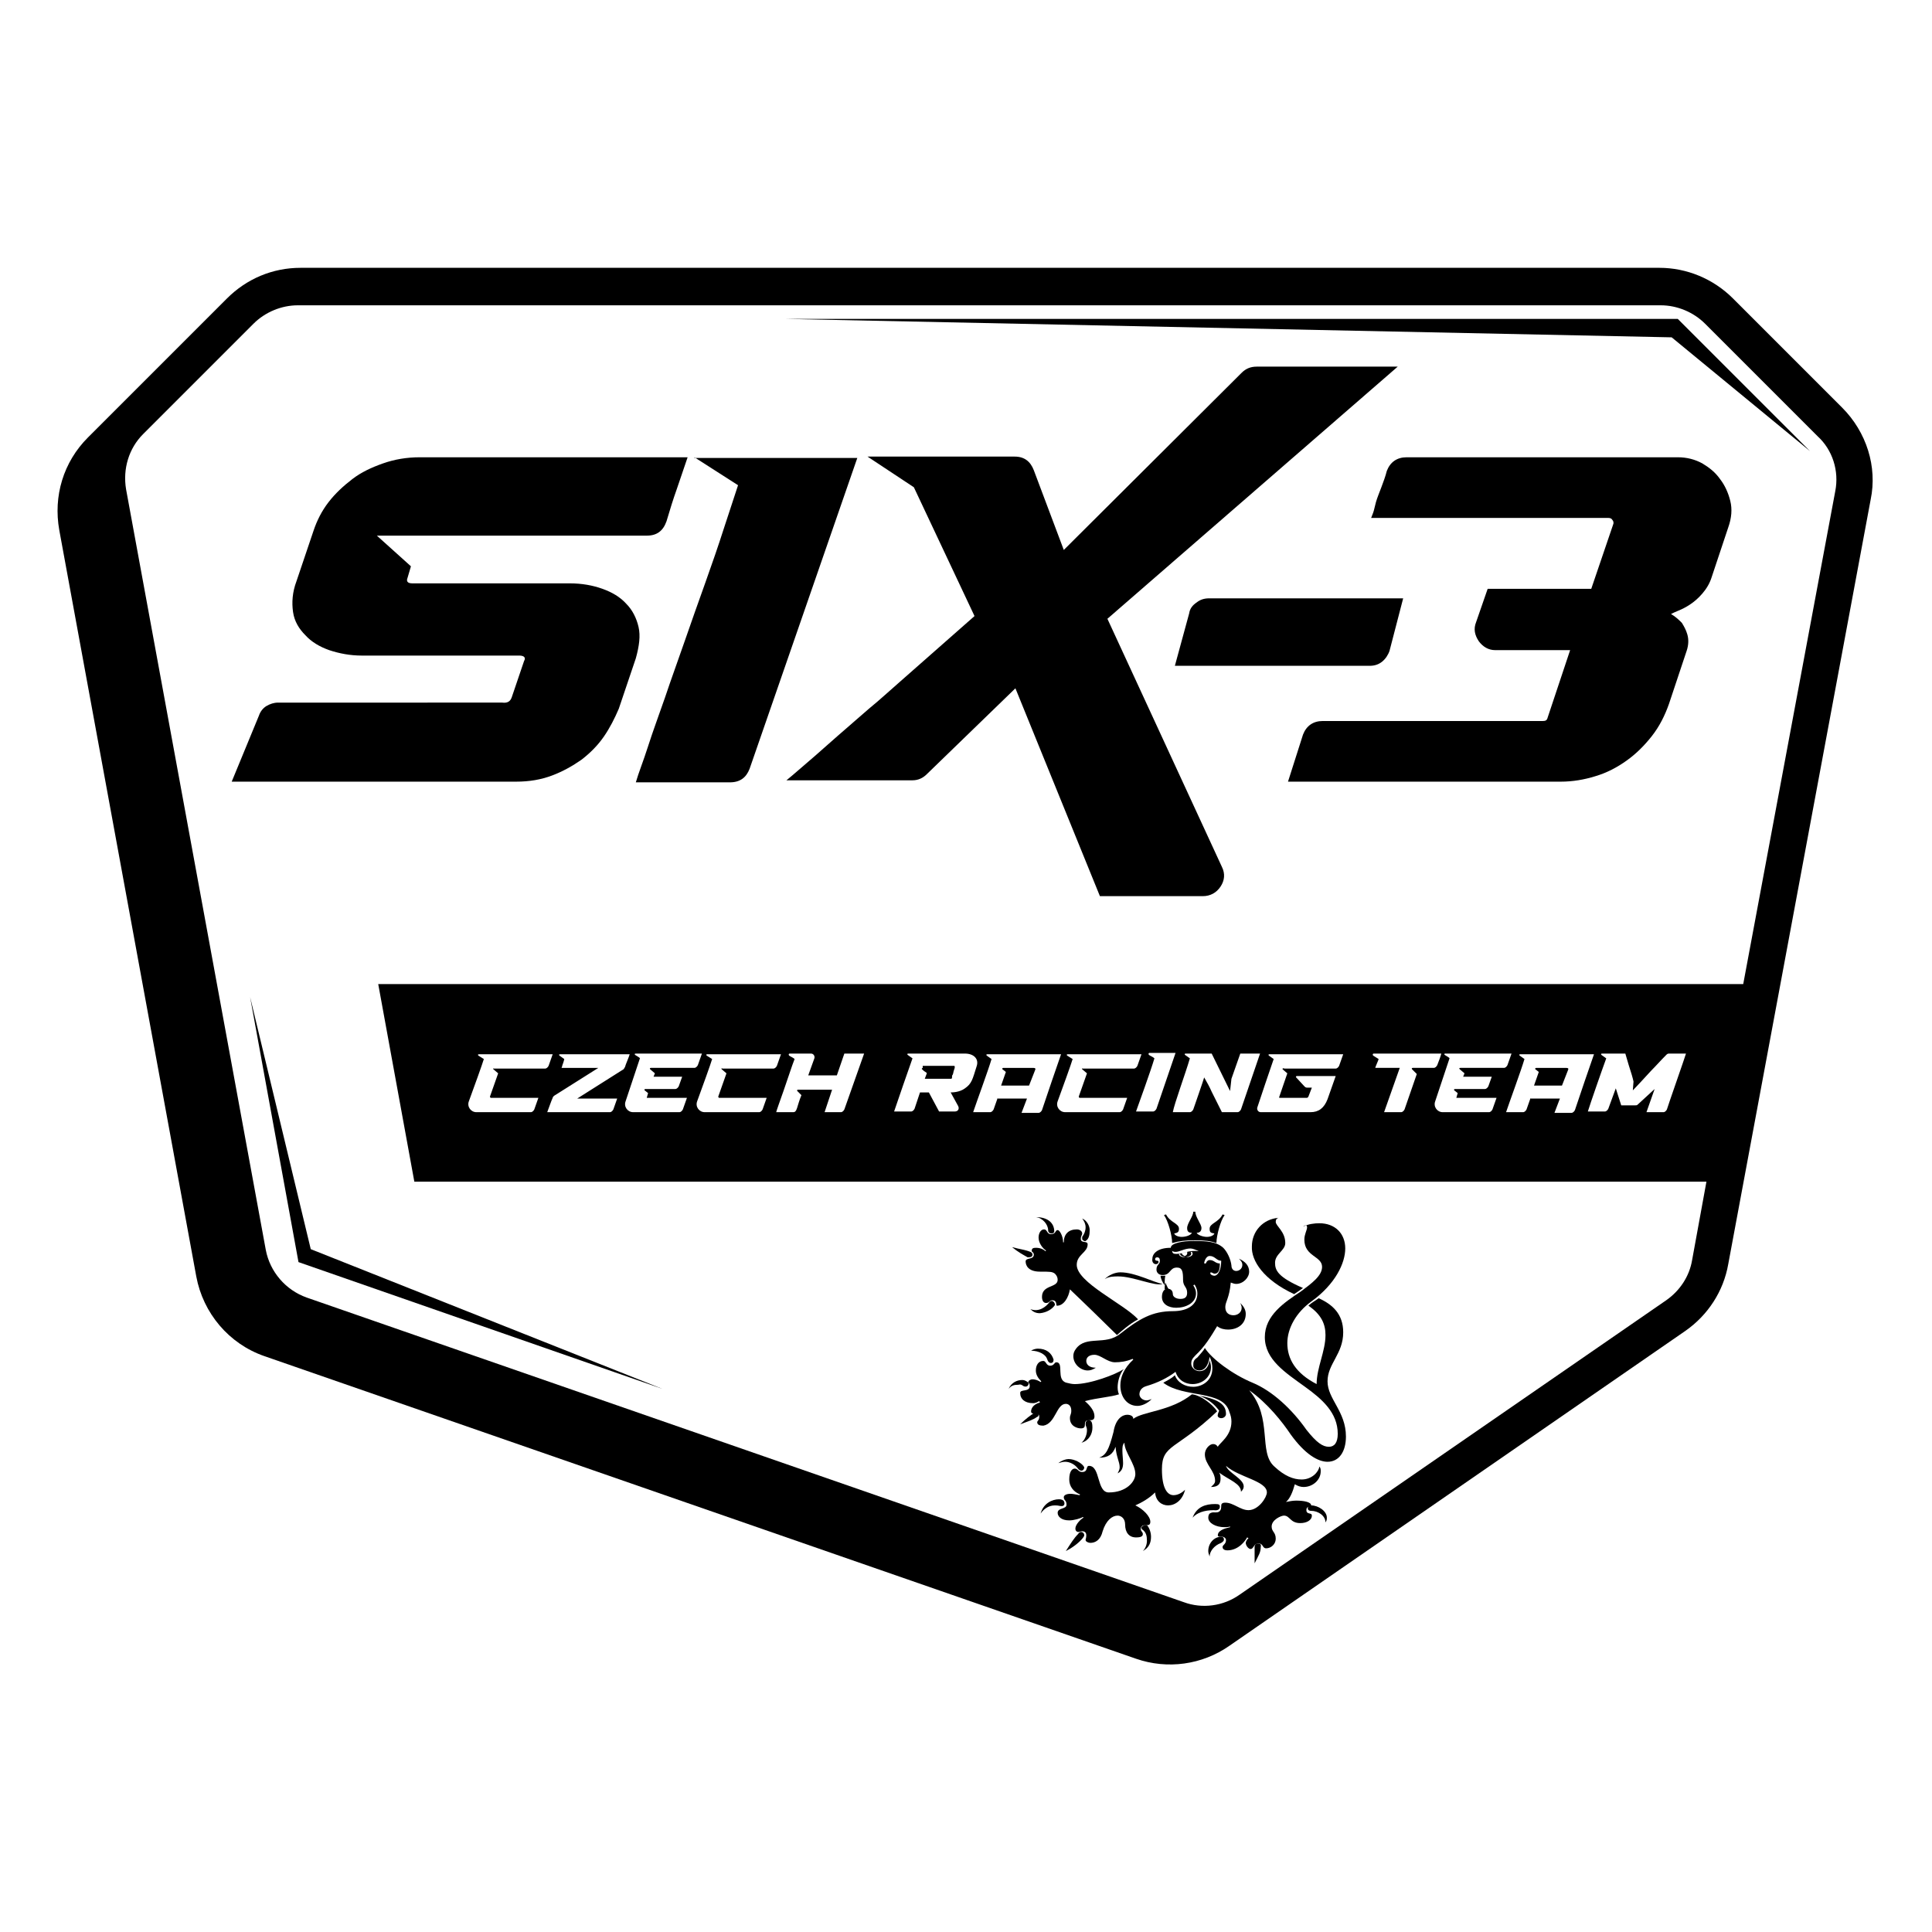<svg xmlns="http://www.w3.org/2000/svg" xmlns:xlink="http://www.w3.org/1999/xlink" id="Layer_1" x="0px" y="0px" viewBox="0 0 283.5 283.5" style="enable-background:new 0 0 283.5 283.5;" xml:space="preserve"><g>	<path d="M270.3,59.8l-16-16c-2.9-2.9-6.8-4.5-10.8-4.5H44.1c-4.1,0-7.9,1.6-10.8,4.5L12.9,64.2c-3.6,3.6-5.1,8.6-4.2,13.6  l20.1,109.5c1,5.4,4.8,9.9,10,11.7l127.9,44.4c4.6,1.6,9.7,0.9,13.7-1.9l66.9-46.2c3.3-2.3,5.6-5.8,6.3-9.8l20.9-112.2  C275.5,68.5,273.9,63.4,270.3,59.8z M269.3,72.1l-13.5,72.3H55.5l5.3,29h189.6l-2.1,11.5c-0.4,2.4-1.8,4.5-3.8,5.9l-62.6,43.2  c-2.4,1.7-5.5,2.1-8.2,1.1L45,190.4c-3.1-1.1-5.4-3.8-6-7L18.5,71.8c-0.5-3,0.4-6,2.5-8.1l16.2-16.2c1.7-1.7,4.1-2.7,6.5-2.7h200  c2.4,0,4.8,1,6.5,2.7l16.5,16.5C268.9,66,269.9,69.1,269.3,72.1z M240.3,162.1c-0.1,0.1-0.2,0.1-0.4,0.1h-2l-0.8-2.5l-1.1,3  c-0.1,0.2-0.3,0.4-0.5,0.4H233c0.3-1,2-5.9,2.7-7.8l-0.7-0.5c-0.1-0.1-0.1-0.2,0.1-0.2h3.4l0.5,1.7c0.3,0.9,0.6,1.9,0.7,2.4  c0,0.2-0.1,1.1-0.1,1.3c0.4-0.4,1.6-1.7,2.7-2.9c0.7-0.7,1.4-1.5,2.2-2.3c0.1-0.1,0.2-0.2,0.4-0.2h2.5c-0.1,0.4-2.7,7.8-2.8,8.2  c-0.1,0.2-0.3,0.4-0.5,0.4h-2.5l1.2-3.4L240.3,162.1z M224.6,161.1l-0.6,1.7c-0.1,0.2-0.3,0.4-0.5,0.4H221c0.5-1.5,2.2-6.1,2.7-7.8  l-0.7-0.5c-0.1-0.1-0.1-0.2,0.1-0.2h10.8c-0.4,1.1-2.3,6.7-2.8,8.2c-0.1,0.2-0.3,0.4-0.5,0.4h-2.5l0.8-2.1H224.6z M214.2,156.9  l0.7,0.6l-0.2,0.5h4.2l-0.5,1.4c-0.1,0.2-0.3,0.4-0.5,0.4h-4.4c-0.1,0-0.2,0.1-0.1,0.2l0.5,0.4l-0.2,0.7h5.9l-0.6,1.7  c-0.1,0.2-0.3,0.4-0.5,0.4h-6.8c-0.8,0-1.4-0.8-1.1-1.6l2.1-6.3c0-0.1-0.4-0.3-0.7-0.5c-0.1-0.1-0.1-0.2,0.1-0.2h9.7l-0.6,1.7  c-0.1,0.2-0.3,0.4-0.5,0.4h-6.4C214.1,156.7,214.1,156.8,214.2,156.9z M207.2,156.9l0.7,0.7l-1.8,5.2c-0.1,0.2-0.3,0.4-0.5,0.4  h-2.5l2.3-6.5h-3.6c0-0.1,0.5-1.2,0.5-1.3l-0.8-0.5c-0.1-0.1-0.1-0.3,0.1-0.3h9.9c-0.1,0.4-0.4,1.2-0.6,1.7  c-0.1,0.2-0.3,0.4-0.5,0.4h-3.1C207.2,156.7,207.1,156.8,207.2,156.9z M188.2,156.9l0.7,0.6c0,0-1.2,3.5-1.2,3.5  c0,0.1,0,0.1,0.1,0.1h3.9c0.1,0,0.2,0,0.3-0.2l0.5-1.3h-0.7c-0.2,0-0.3-0.1-0.4-0.2l-1.2-1.3c-0.1-0.1,0-0.2,0.1-0.2h5.7  c0,0-1.2,3.4-1.2,3.4c-0.5,1.3-1.3,1.9-2.5,1.9h-7.3c-0.4,0-0.6-0.4-0.5-0.7c0.5-1.5,1.8-5.4,2.4-7.1l-0.7-0.5  c-0.1-0.1-0.1-0.2,0.1-0.2h10.8l-0.6,1.7c-0.1,0.2-0.3,0.4-0.5,0.4h-7.5C188.2,156.7,188.2,156.8,188.2,156.9z M158.8,156.9  l0.7,0.6l-1.2,3.4c0,0.1,0,0.1,0.1,0.2h7l-0.6,1.7c-0.1,0.2-0.3,0.4-0.5,0.4h-8c-0.8,0-1.4-0.8-1.1-1.6c0.7-1.9,2-5.5,2.2-6.2  l-0.8-0.5c-0.1-0.1-0.1-0.2,0.1-0.2h10.8l-0.6,1.7c-0.1,0.2-0.3,0.4-0.5,0.4h-7.6C158.8,156.7,158.7,156.8,158.8,156.9z   M146.4,161.1l-0.6,1.7c-0.1,0.2-0.3,0.4-0.5,0.4h-2.5c0.5-1.5,2.2-6.1,2.7-7.8l-0.7-0.5c-0.1-0.1-0.1-0.2,0.1-0.2h10.8  c-0.4,1.1-2.3,6.7-2.8,8.2c-0.1,0.2-0.3,0.4-0.5,0.4h-2.5l0.8-2.1H146.4z M140.6,162.3c0.2,0.4,0,0.8-0.5,0.8h-2.3l-1.5-2.8H135  l-0.8,2.4c-0.1,0.2-0.3,0.4-0.5,0.4h-2.5c0.6-1.8,2.1-6.1,2.7-7.8l-0.7-0.5c-0.1-0.1-0.1-0.2,0.1-0.2h8.3c1.3,0,2.1,0.8,1.7,1.9  c-0.6,1.9-0.7,2.5-1.7,3.2c-0.8,0.6-1.9,0.6-2.1,0.6L140.6,162.3z M169.4,155.3c-0.2-0.2-0.5-0.3-0.8-0.5c-0.1-0.1-0.1-0.3,0.1-0.3  h3.8l-2.8,8.2c-0.1,0.2-0.3,0.4-0.5,0.4h-2.5C167.2,161.7,168.8,157.3,169.4,155.3z M174.6,155.3l-0.7-0.5  c-0.1-0.1-0.1-0.2,0.1-0.2h3.8l2.7,5.5l0.2-1.8l1.3-3.7h2.9l-2.8,8.2c-0.1,0.2-0.3,0.4-0.5,0.4h-2.3c-0.3-0.6-0.9-1.8-1.5-3  c-0.3-0.7-0.7-1.4-1.1-2.1c0,0.1-1.7,5-1.6,4.7c-0.1,0.2-0.3,0.4-0.5,0.4h-2.5C172.3,162,174,157.4,174.6,155.3z M117.1,159.9  c-0.1,0-0.2,0.1-0.1,0.2l0.6,0.6c-0.7,1.7-0.6,2.5-1.2,2.5h-2.5c0-0.1,0.5-1.5,1.1-3.2c0.6-1.7,1.2-3.6,1.6-4.6  c-0.2-0.2-0.5-0.3-0.8-0.5c-0.1-0.1-0.1-0.3,0.1-0.3h3.1c0.4,0,0.6,0.4,0.5,0.7l-0.9,2.5h4.2l1.1-3.2h2.9l-2.9,8.2  c-0.1,0.2-0.3,0.4-0.5,0.4H121l1.1-3.3H117.1z M105.9,156.9l0.7,0.6l-1.2,3.4c0,0.1,0,0.1,0.1,0.2h7l-0.6,1.7  c-0.1,0.2-0.3,0.4-0.5,0.4h-8c-0.8,0-1.4-0.8-1.1-1.6c0.7-1.9,2-5.5,2.2-6.2l-0.8-0.5c-0.1-0.1-0.1-0.2,0.1-0.2h10.8l-0.6,1.7  c-0.1,0.2-0.3,0.4-0.5,0.4H106C105.9,156.7,105.8,156.8,105.9,156.9z M95.4,156.9l0.7,0.6l-0.2,0.5h4.2l-0.5,1.4  c-0.1,0.2-0.3,0.4-0.5,0.4h-4.4c-0.1,0-0.2,0.1-0.1,0.2l0.5,0.4l-0.2,0.7h5.9l-0.6,1.7c-0.1,0.2-0.3,0.4-0.5,0.4h-6.8  c-0.8,0-1.4-0.8-1.1-1.6l2.1-6.3c0-0.1-0.4-0.3-0.7-0.5c-0.1-0.1-0.1-0.2,0.1-0.2h9.7l-0.6,1.7c-0.1,0.2-0.3,0.4-0.5,0.4h-6.4  C95.4,156.7,95.3,156.8,95.4,156.9z M90.6,161.1l-0.6,1.7c-0.1,0.2-0.3,0.4-0.5,0.4h-9.2c0.2-0.5,0.6-1.7,0.8-2.1  c0-0.1,0.1-0.2,0.2-0.3l6.5-4.1h-5.4c0.1-0.2,0.1-0.4,0.2-0.6c0.1-0.3,0.2-0.6,0.2-0.7l-0.7-0.5c-0.1-0.1-0.1-0.2,0.1-0.2h10.2  c-0.1,0.4-0.6,1.5-0.7,1.9c-0.1,0.1-0.1,0.2-0.2,0.3l-6.8,4.3H90.6z M72.4,156.9l0.7,0.6l-1.2,3.4c0,0.1,0,0.1,0.1,0.2h7l-0.6,1.7  c-0.1,0.2-0.3,0.4-0.5,0.4h-8c-0.8,0-1.4-0.8-1.1-1.6c0.7-1.9,2-5.5,2.2-6.2l-0.8-0.5c-0.1-0.1-0.1-0.2,0.1-0.2h10.8l-0.6,1.7  c-0.1,0.2-0.3,0.4-0.5,0.4h-7.6C72.4,156.7,72.3,156.8,72.4,156.9z"></path>	<path d="M184.6,226.5c-0.3,0-0.5,0.2-0.5,0.5c0,0.6,0,1.4,0,2.4c0.6-1.2,0.9-1.6,0.9-2.4C185.1,226.6,184.9,226.5,184.6,226.5z"></path>	<path d="M179.6,225.9c0-0.2-0.1-0.4-0.4-0.4c-1,0-1.9,0.9-1.9,2.1c0,0.3,0.1,0.5,0.2,0.8c0-0.7,0.6-1.6,1.7-2  C179.5,226.2,179.6,226.1,179.6,225.9z"></path>	<path d="M179,221.1c0-0.3-0.1-0.4-0.7-0.4c-1.4,0-2.7,0.4-3.3,2c0.6-0.7,1.7-1.1,3.1-1.1C178.8,221.7,179,221.4,179,221.1z"></path>	<path d="M192.4,220.9c-0.4,0-0.5,0.3-0.5,0.4c0,0.2,0.1,0.4,0.5,0.4c1,0,2.1,0.7,2.1,1.7c0.2-0.3,0.2-0.5,0.2-0.7  C194.7,221.7,193.4,220.9,192.4,220.9z"></path>	<path d="M175.3,182c1.6,0,2.3,0.1,3.2,0.4c0-1.1,0.6-3.3,1.2-4.1l-0.3-0.1c-0.6,1.2-1.9,1.3-1.9,2.1c0,0.6,0.2,0.6,0.7,0.7  c-0.1,0.3-0.6,0.5-1.1,0.5c-0.6,0-1.4-0.3-1.5-0.6c0.5,0,0.7-0.3,0.7-0.7c0-0.6-0.9-1.6-0.9-2.4h-0.3c0,0.7-0.9,1.7-0.9,2.4  c0,0.5,0.2,0.7,0.7,0.7c-0.1,0.3-0.8,0.6-1.5,0.6c-0.5,0-1-0.2-1.1-0.5c0.5-0.1,0.7-0.2,0.7-0.7c0-0.8-1.3-0.9-1.9-2.1l-0.3,0.1  c0.6,0.8,1.2,3,1.2,4.1C173.1,182.1,173.9,182,175.3,182z"></path>	<path d="M189.9,189.9c0.6-0.4,0.9-0.6,1.3-0.9c-3.7-1.6-4.1-2.6-4.1-3.7c0-1.3,1.5-1.8,1.5-2.9c0-1.7-1.4-2.5-1.4-3.1  c0-0.3,0.1-0.5,0.4-0.6c-2.3,0.2-3.9,2-3.9,4.2C183.6,185,185.4,187.8,189.9,189.9z"></path>	<path d="M191.8,180.1c0,0.4-0.4,1-0.4,1.8c0,2.5,2.6,2.4,2.6,4c0,1.3-1.5,2.4-3.1,3.6c-2.4,1.6-5.3,3.5-5.3,6.7  c0,3.3,3,5.2,5.9,7.3c2.5,1.8,4.8,3.8,4.8,6.9c0,1.3-0.5,1.9-1.3,1.9c-0.9,0-1.8-0.6-3.3-2.5c-2.1-3-5-5.7-7.9-6.9  c-2.9-1.2-6-3.5-7-5.1c-0.2,0.4-0.5,0.7-1.1,1.4c-0.6,0.4-0.6,0.7-0.6,1.2c0,0.5,0.5,0.7,0.9,0.7c0.7,0,1.3-0.6,1.5-2  c0.3,0.6,0.4,1.2,0.4,1.7c0,1.8-1.5,2.7-2.8,2.7c-1.2,0-2.3-0.6-2.7-1.7c-0.5,0.5-1.2,0.8-1.7,1.1c3,2.3,8.8,1,9.7,4.3  c0.2,0.5,0.3,0.9,0.3,1.4c0,2.1-1.7,3.1-2,3.7c-0.2-0.3-0.4-0.4-0.7-0.4c-0.5,0-1.2,0.7-1.2,1.5c0,1.5,1.5,2.4,1.5,3.9  c0,0.4-0.3,0.6-0.6,0.9c1.1,0,1.4-0.5,1.4-1.2c0-0.3,0-0.6-0.2-0.9c1.5,1.1,3.2,1.6,3.2,2.8c0.3-0.3,0.4-0.5,0.4-0.8  c0-1.1-2.3-2-2.6-3c1.9,1.7,6,2.2,6,3.9c0,0.7-1.2,2.6-2.7,2.6c-1.2,0-2.2-1.1-3.4-1.1c-0.6,0-0.6,0.3-0.6,0.5  c0,0.6-0.2,0.8-0.5,0.9c-0.6,0.1-0.7-0.1-1.2,0.2c-0.1,0.1-0.2,0.3-0.2,0.6c0,0.8,1.1,1.4,2.4,1.4c0.2,0,0.5,0,0.8-0.1v0.1  c-0.9,0.2-1.8,0.5-1.8,1.2c0,0.1,0.1,0.2,0.3,0.2c0.1,0,0.2,0,0.3,0c0.3,0,0.6,0.2,0.6,0.5c0,0.6-0.5,0.7-0.5,1  c0,0.4,0.4,0.5,0.7,0.5c1.7,0,2.7-1.5,2.9-1.9l0.2,0.1c-0.2,0.2-0.4,0.5-0.4,0.7c0,0.4,0.4,0.9,0.7,0.9c0.5,0,0.4-0.8,1.2-0.8  c0.7,0,0.5,0.7,1.1,0.7c0.7,0,1.4-0.6,1.4-1.4c0-1-0.6-1-0.6-1.8c0-1,1.4-1.6,1.8-1.6c0.9,0,0.9,1.1,2.4,1.1c0.9,0,1.7-0.4,1.7-1.1  c0-0.5-0.8-0.1-0.8-0.8c0-0.7,0.7-0.4,0.7-0.7c0-0.5-1.1-0.7-2.2-0.7c-0.5,0-1,0.1-1.5,0.2c0.6-0.5,1-1.5,1.3-2.6  c0.5,0.3,0.9,0.4,1.3,0.4c1.3,0,2.5-1,2.5-2.3c0-0.2,0-0.5-0.2-0.7c-0.1,0.8-1.1,1.9-2.6,1.9c-1.2,0-2.5-0.5-4-1.9  c-2.4-2.1-0.2-7.1-3.7-11.2c2.7,1.9,4.9,4.7,6.1,6.5c2.1,2.9,4,4,5.4,4c1.7,0,2.7-1.5,2.7-3.7c0-3.7-2.7-5.5-2.7-8.1  c0-2.6,2.3-4,2.3-7.2c0-2.7-1.6-4.1-3.6-5c-0.5,0.4-1,0.6-1.5,1.1c1.9,1.3,2.5,2.7,2.5,4.3c0,2.4-1.3,4.8-1.3,7.2  c-3.1-1.6-4.3-3.7-4.3-6c0-2.2,1.3-4.5,3.5-6.1c3.6-2.6,5-5.7,5-7.8c0-2.2-1.5-3.7-3.8-3.7c-0.7,0-1.6,0.1-2.4,0.5  C191.7,179.6,191.8,179.9,191.8,180.1z"></path>	<path d="M152.4,207.6c0-0.2-0.3-0.6-0.6-0.3c-0.6,0.4-1.3,0.9-2.1,1.7c1.3-0.5,1.8-0.6,2.5-1.1  C152.3,207.9,152.4,207.8,152.4,207.6z"></path>	<path d="M160.3,209.5c0-0.9-0.2-1.1-0.6-1.1c-0.2,0-0.4,0.2-0.4,0.5c0,0.5,0.2,0.4,0.2,1c0,0.6-0.3,1.4-0.8,1.8  C159.8,211.4,160.3,210.4,160.3,209.5z"></path>	<path d="M179.2,208.1c0.4,0,0.7-0.3,0.7-0.6c0-1.2-0.7-2.1-3.9-2.7c1.5,0.6,2.3,1.4,2.9,2.2c-0.1,0.2-0.2,0.5-0.2,0.6  C178.6,207.9,178.9,208.1,179.2,208.1z"></path>	<path d="M154.8,191.5c0-0.4-0.3-0.6-0.5-0.6c-0.1,0-0.3,0.1-0.4,0.3c-0.4,0.5-1.4,1.4-2.7,0.9c0.4,0.4,0.8,0.6,1.4,0.6  C153.6,192.6,154.4,192.1,154.8,191.5z"></path>	<path d="M156.4,206c0.4,0,0.8,0.3,0.8,1c0,0.6-0.2,0.6-0.2,1.1c0,1.2,1.1,1.5,1.6,1.5c0.5,0,0.6-0.2,0.6-0.6c0-0.5,0.2-0.6,0.8-0.6  c0.6,0,0.6-0.4,0.6-0.6c0-0.8-0.7-1.6-1.4-2.2c1.9-0.5,3.8-0.6,5-1c-0.1-0.2-0.2-0.6-0.2-1c0-0.9,0.3-2,0.9-2.7  c-1.2,0.8-4.9,2.2-7.2,2.2c-0.4,0-0.8-0.1-1.2-0.2c-1.6-0.4-0.3-3-1.5-3c-0.3,0-0.3,0.5-0.9,0.5c-0.6,0-0.6-0.7-1-0.7  c-0.7,0-1.1,0.6-1.1,1.4c0,0.6,0.3,1.1,0.8,1.6l-0.1,0.1c-0.3-0.2-0.7-0.4-1.2-0.4c-0.3,0-0.6,0.2-0.6,0.4c0,0.2,0.2,0.1,0.2,0.6  c0,0.9-1.4,0.4-1.4,1c0,0.9,0.7,1.5,1.9,1.5c0.4,0,0.7-0.2,0.9-0.3l0.1,0.2c-1.1,0.3-1.3,1-1.3,1.3c0,0.7,1.2-0.1,1.2,0.8  c0,0.5-0.3,0.6-0.3,0.8c0,0.4,0.4,0.5,0.9,0.5C154.9,208.9,155,206,156.4,206z"></path>	<path d="M153.6,199.3c0.2,0.6,0.4,0.7,0.6,0.7c0.3,0,0.4-0.2,0.4-0.5c-0.3-1-1.1-1.6-2.3-1.6c-0.3,0-0.7,0.1-1,0.3  C152.5,198.2,153.4,198.8,153.6,199.3z"></path>	<path d="M167.5,224.1c0,0.2,0,0.3,0.2,0.4c0.5,0.4,0.6,0.9,0.6,1.6c0,0.5-0.2,1.1-0.6,1.5c0.9-0.5,1.2-1.2,1.2-2.1  c0-0.7-0.3-1.4-0.6-1.7C168,223.7,167.5,224,167.5,224.1z"></path>	<path d="M170.5,215.6c0-3.7,2.1-2.8,8.1-8.5c-0.7-1.1-2.5-2.4-3.7-2.5c-3.1,2.5-7.2,2.5-8.6,3.6c0-0.4-0.4-0.6-0.9-0.6  c-0.7,0-1.7,0.6-2,2.5c-0.7,2.7-1.1,3.4-2.1,3.8c1.3,0,2-0.5,2.4-1.6c0.1,1.5,0.6,2.2,0.6,3c0,0.3-0.1,0.5-0.3,0.9  c0.6-0.3,0.8-0.8,0.8-1.5c0-0.5-0.1-1.3-0.1-1.8c0-0.5,0-0.9,0.3-1.2c0,1.4,1.6,3.1,1.6,4.6c0,1.1-1.3,2.7-3.9,2.7  c-1.8,0-1.2-3.9-2.9-3.9c-0.5,0-0.1,0.9-1,0.9c-0.6,0-0.6-0.5-1.1-0.5c-0.3,0-0.8,0.3-0.8,1.6c0,1,0.6,1.8,1.6,2.2l-0.1,0.1  c-0.5-0.1-1-0.2-1.3-0.2c-0.6,0-1,0.2-1,0.5c0,0.5,0.4,0.4,0.4,1.1c0,0.7-1.3,0.4-1.3,1.2c0,0.5,0.5,1.1,1.7,1.1  c0.7,0,1.7-0.3,2-0.5l0.1,0.1c-0.4,0.2-1.2,1-1.2,1.6c0,0.4,0.3,0.5,0.4,0.5c0.2,0,0.4-0.1,0.6-0.1c0.4,0,0.6,0.2,0.6,0.6  c0,0.4-0.1,0.5-0.1,0.7c0,0.2,0.4,0.4,0.7,0.4c0.7,0,1.5-0.4,1.8-1.7c0.5-1.6,1.4-2.3,2.2-2.3c0.5,0,1.1,0.4,1.1,1.3  c0,1.2,0.6,1.9,1.6,1.9c0.8,0,1-0.2,1-0.5c0-0.3-0.3-0.4-0.3-0.7c0-0.5,0.3-0.6,0.8-0.6c0.3,0,0.6,0,0.6-0.5c0-0.8-1.1-1.9-2.2-2.4  c0.9-0.4,2-1,2.9-1.9c0.1,1.3,1,1.9,1.9,1.9c1,0,2.1-0.7,2.5-2.3c-0.5,0.5-1.1,0.8-1.7,0.8C171.3,219.4,170.5,218.4,170.5,215.6z"></path>	<path d="M156.2,220.6c0-0.2-0.1-0.6-0.8-0.6c-1,0-2.3,0.6-2.7,2.1c0.4-0.6,1.1-1.2,2.1-1.2c0.6,0,0.6,0.1,1,0.1  C156.1,221,156.2,220.8,156.2,220.6z"></path>	<path d="M158.6,224.8c-0.1,0-0.3,0.1-0.4,0.3c-0.6,0.6-1.1,1.4-1.8,2.5c1.6-0.8,2.7-2,2.7-2.3C159.1,225,158.9,224.8,158.6,224.8z"></path>	<path d="M155.3,214.7c0.4-0.1,0.6-0.2,1-0.2c0.7,0,1.4,0.4,1.8,0.9c0.2,0.3,0.4,0.4,0.6,0.4c0.2,0,0.4-0.2,0.4-0.5  c-0.3-0.6-1.4-1.2-2.3-1.2C156.4,214.1,155.8,214.3,155.3,214.7z"></path>	<path d="M169.6,185.5c0.3,0,0.4-0.2,0.4-0.3c0-0.1,0-0.2-0.2-0.2c-0.2,0-0.3-0.1-0.3-0.2c0-0.2,0.1-0.3,0.3-0.3  c0.3,0,0.4,0.2,0.4,0.5c0,0.6-0.5,0.5-0.5,1.3c0,0.4,0.3,0.8,0.9,0.8c1.2,0,1-1.1,2.1-1.1c0.8,0,0.9,0.6,0.9,1.8c0,1,0.6,1,0.6,1.9  c0,0.7-0.4,0.9-1,0.9c-0.6,0-1.1-0.3-1.1-0.7c0-0.5-0.3-0.8-0.8-0.8c-0.4,0-0.8,0.4-0.8,1.2c0,1.1,1,1.6,2.1,1.6  c1.4,0,2.9-0.7,2.9-2.1c0-0.4-0.1-0.7-0.4-1.2l0.2-0.1c0.3,0.5,0.4,0.9,0.4,1.3c0,1.5-1.2,2.6-3.6,2.6c-3,0-4.9,1.1-7.7,3.3  c-2.2,1.8-5,0.2-6.5,2.2c-0.3,0.4-0.4,0.7-0.4,1.1c0,1.2,1.1,2.1,2.1,2.1c0.4,0,0.7-0.1,1.2-0.4c-1,0-1.4-0.5-1.4-1  c0-0.5,0.4-0.9,1.2-0.9c0.9,0,1.9,1.1,3,1.1c0.8,0,1.6-0.1,2.6-0.5l0.1,0.1c-1.4,1.3-1.9,2.6-1.9,3.8c0,1.7,1,3,2.5,3  c0.6,0,1.4-0.3,2.1-1c-0.3,0.1-0.6,0.2-0.7,0.2c-0.7,0-1.1-0.5-1.1-0.9c0-0.5,0.3-1,1-1.2c1.7-0.5,3.1-1.2,4.3-2.1  c0.4,1.3,1.5,1.8,2.5,1.8c1.4,0,2.7-1,2.7-2.5c0-0.4-0.1-0.6-0.2-1c-0.2,1.2-0.8,1.6-1.5,1.6c-0.6,0-1.2-0.5-1.2-1.1  c0-0.4,0.1-0.7,0.6-1.2c1.4-1.3,2.3-2.8,3.2-4.3c0.5,0.4,1.1,0.5,1.6,0.5c1.4,0,2.6-0.8,2.6-2.3c0-0.6-0.3-1.1-0.8-1.6  c0.1,0.3,0.2,0.4,0.2,0.7c0,0.7-0.6,1.1-1.2,1.1c-0.6,0-1.2-0.3-1.2-1.2c0-0.8,0.6-1.3,0.8-3.6c0.3,0.1,0.5,0.2,0.8,0.2  c1,0,1.9-0.9,1.9-1.8c0-0.9-0.6-1.5-1.5-1.9c0.4,0.4,0.5,0.6,0.5,0.9c0,0.6-0.5,0.9-0.9,0.9c-0.4,0-0.7-0.3-0.7-0.8  c-0.1-0.9-0.6-2-1.2-2.6c-1-0.9-2.4-1-4.4-1c-1.5,0-3.3,0.3-3.3,1c-2,0-2.7,0.9-2.7,1.6C169,185.2,169.3,185.5,169.6,185.5z   M174,184.5c-0.6,0-1-0.2-1-0.5h0.2C173.1,184.2,173.5,184.4,174,184.5c0.5-0.1,0.8-0.3,0.8-0.5c0-0.2-0.1-0.3-0.1-0.3h0.2  c0,0,0.1,0.1,0.1,0.3C175,184.3,174.5,184.5,174,184.5z M173.4,183.9l0.8-0.2c0.1,0.4-0.2,0.6-0.4,0.6  C173.6,184.2,173.4,184,173.4,183.9z M177.5,184.3c0.8,0,1,0.7,1.7,0.7c0,1.4-0.5,2.2-1,2.2c-0.2,0-0.5-0.1-0.6-0.3  c0-0.1,0-0.2,0.1-0.2c0.3,0.1,0.4,0.2,0.5,0.2c0.6,0,0.8-0.5,0.8-1.5c-0.7,0-0.8-0.5-1.5-0.5c-0.3,0-0.5,0.3-0.5,0.4  c0,0.1-0.3,0.2-0.3,0C176.8,184.8,177.1,184.3,177.5,184.3z M172.5,183.7c0.6,0,1.3-0.5,2.2-0.5c0.3,0,0.8,0.2,1.2,0.4  c-1.5-0.2-2.3,0.4-3.3,0.4c-0.4,0-0.6-0.1-0.6-0.5C172,183.6,172.2,183.7,172.5,183.7z"></path>	<path d="M151.5,184.1c0-0.2-0.1-0.3-0.3-0.4c-0.7-0.3-1.6-0.4-2.7-0.7c1,0.8,1.6,1.1,2.3,1.5C151.3,184.5,151.5,184.4,151.5,184.1z  "></path>	<path d="M150.2,203.4c0.7,0.3,0.9-0.5,0.6-0.6c-0.3-0.2-0.5-0.3-0.8-0.3c-0.8,0-1.6,0.4-2,1.3c0.4-0.5,0.8-0.6,1.4-0.6  C149.8,203.1,149.9,203.2,150.2,203.4z"></path>	<path d="M153.8,180.5c0,0.4,0.3,0.5,0.5,0.5c0.2,0,0.4-0.1,0.4-0.3c0-1.2-0.9-2.1-2.7-2.1C153,178.7,153.8,179.7,153.8,180.5z"></path>	<path d="M151.7,184.1c0,0.8-1.2,0.4-1.2,1c0,0.6,0.4,1.5,2.1,1.5c1.5,0,1.8,0,2.2,0.3c0.3,0.3,0.4,0.6,0.4,0.9  c0,1.2-2.3,0.7-2.3,2.5c0,0.5,0.2,0.9,0.6,0.9c0.5,0,0.5-0.4,0.9-0.4c0.8,0,0.5,0.8,0.7,0.8c1,0,1.7-1.2,1.9-2.4  c1.8,1.7,5.9,5.7,6.9,6.7c0.7-0.6,1.8-1.6,3.1-2.3c-2.1-2.3-9-5.4-9-8c0-1.5,1.6-1.8,1.6-3c0-0.6-1-0.1-1-0.8  c0-0.5,0.2-0.5,0.2-0.8c0-0.3-0.3-0.6-0.8-0.6c-1.2,0-1.9,0.7-1.9,1.9H156c0-0.9-0.5-1.8-0.8-1.8c-0.4,0-0.2,0.6-1,0.6  c-0.6,0-0.5-0.7-1-0.7c-0.5,0-0.8,0.6-0.8,1.2c0,0.8,0.6,1.6,1.1,1.9l-0.1,0.1c-0.3-0.3-0.8-0.5-1.4-0.5c-0.4,0-0.6,0.1-0.6,0.4  C151.3,183.7,151.7,183.7,151.7,184.1z"></path>	<path d="M170.3,187.2c0,0.4,0.3,1,0.6,1.4c0-0.4,0-1,0.1-1.4H170.3z"></path>	<path d="M158.8,181.8c0,0.2,0.4,0.4,0.5,0.3c0.5-0.3,0.6-0.9,0.6-1.6c0-0.6-0.4-1.4-1.1-1.7c0.3,0.4,0.5,0.8,0.5,1.3  c0,0.5-0.2,1-0.5,1.4C158.8,181.5,158.8,181.7,158.8,181.8z"></path>	<path d="M171,188.2c-0.1,0.4-0.1,0.7-0.1,1l0.6,0C171.3,188.9,171.2,188.6,171,188.2z"></path>	<path d="M170.6,188.4c-1.3-0.2-4-1.7-6.2-1.7c-0.8,0-1.7,0.4-2.3,1c0.6-0.4,1.4-0.4,2-0.4C166.3,187.3,169.5,188.8,170.6,188.4z"></path>	<polygon points="115.4,46.8 245.3,49.5 265.6,66.2 246.2,46.8  "></polygon>	<polygon points="36.7,146.3 43.8,185.2 97.2,203.8 45.6,183.3  "></polygon>	<path d="M93.7,92c-0.3-1.3-0.9-2.5-1.8-3.4c-0.9-1-2.1-1.7-3.5-2.2c-1.4-0.5-3-0.8-4.8-0.8H60.5c-0.7,0-0.9-0.3-0.7-0.8l0.5-1.7  l-5-4.5h39.6c1.5,0,2.4-0.7,2.9-2.1c0.5-1.7,1-3.3,1.5-4.7c0.5-1.4,1-3,1.6-4.7H61.6c-1.9,0-3.7,0.3-5.4,0.9  c-1.7,0.6-3.2,1.3-4.5,2.3c-1.3,1-2.5,2.1-3.5,3.4c-1,1.3-1.7,2.7-2.2,4.2l-2.5,7.4c-0.6,1.6-0.7,3.1-0.5,4.5s0.9,2.5,1.8,3.4  c0.9,1,2.1,1.7,3.5,2.2c1.5,0.5,3.1,0.8,4.8,0.8h23.1c0.7,0,1,0.3,0.7,0.8l-1.8,5.3c-0.2,0.6-0.6,0.9-1.4,0.8H40.8  c-0.6,0-1.2,0.2-1.7,0.5c-0.5,0.3-0.9,0.8-1.1,1.4l-4,9.7h41.7c2,0,3.7-0.3,5.3-0.9c1.6-0.6,3-1.4,4.3-2.3c1.3-1,2.4-2.1,3.3-3.4  s1.6-2.7,2.2-4.1l2.5-7.4C93.8,94.8,94,93.3,93.7,92z"></path>	<path d="M101.9,67.1l6.4,4.1c-0.6,1.8-1.3,4-2.1,6.4c-0.8,2.5-1.7,5.1-2.7,7.9s-2,5.6-3,8.5c-1,2.9-2,5.6-2.9,8.3  c-0.9,2.6-1.8,5-2.5,7.2c-0.7,2.2-1.4,3.9-1.8,5.3h13.8c1.5,0,2.4-0.7,2.9-2l15.8-45.6H101.9z"></path>	<path d="M162.5,90.8l42.6-37h-20.7c-0.9,0-1.6,0.3-2.2,0.9l-26.1,26L151.7,69c-0.5-1.3-1.4-2-2.8-2h-21.6l6.8,4.5l8.9,18.9  l-10.9,9.6c-1.5,1.3-3,2.7-4.6,4c-1.6,1.4-3.1,2.7-4.6,4c-1.5,1.3-2.8,2.5-4.1,3.6c-1.3,1.1-2.4,2.1-3.4,2.9h18.5  c0.8,0,1.5-0.3,2.1-0.9l13-12.6l12.4,30.5h15.1c1.1,0,2-0.5,2.6-1.4c0.6-0.9,0.7-1.9,0.2-2.9L162.5,90.8z"></path>	<path d="M174.5,90l-2.1,7.7h28.6c0.7,0,1.3-0.2,1.8-0.6s0.9-1,1.1-1.6l2-7.7h-28.5c-0.7,0-1.3,0.2-1.8,0.6  C175,88.8,174.6,89.3,174.5,90z"></path>	<path d="M252.4,70.3c-0.7-1-1.6-1.7-2.6-2.3c-1.1-0.6-2.3-0.9-3.6-0.9h-39.8c-1.4,0-2.4,0.7-2.9,2c-0.2,0.8-0.5,1.6-0.8,2.4  c-0.3,0.8-0.6,1.5-0.8,2.2c-0.1,0.4-0.2,0.8-0.3,1.2s-0.3,0.8-0.4,1.1H236c0.3,0,0.5,0.1,0.6,0.3c0.2,0.2,0.2,0.5,0.1,0.7l-3.2,9.4  h-15.2l-1.7,4.9c-0.4,1-0.2,1.9,0.4,2.8c0.6,0.8,1.4,1.3,2.4,1.3h11l-3.3,9.9c-0.1,0.4-0.3,0.5-0.7,0.5h-32.3c-1.4,0-2.4,0.7-2.9,2  l-2.2,6.9H229c1.8,0,3.5-0.3,5.1-0.8c1.7-0.5,3.2-1.3,4.6-2.3c1.4-1,2.6-2.2,3.7-3.6c1.1-1.4,1.9-3,2.5-4.7l2.6-7.8  c0.3-0.9,0.3-1.7,0.1-2.4c-0.2-0.7-0.5-1.2-0.8-1.7c-0.4-0.4-0.9-0.9-1.6-1.3c0.2-0.1,0.6-0.3,1.1-0.5c0.5-0.2,1.1-0.5,1.7-0.9  c0.6-0.4,1.2-0.9,1.8-1.6c0.6-0.7,1.1-1.5,1.4-2.5l2.4-7.2c0.5-1.4,0.6-2.7,0.3-3.9C253.6,72.3,253.1,71.2,252.4,70.3z"></path>	<path d="M151.9,157c0.1-0.2,0-0.3-0.3-0.3h-4.4c-0.1,0-0.2,0.2-0.1,0.2l0.5,0.4l-0.7,2h4.1L151.9,157z"></path>	<path d="M135.4,156.7c-0.1,0-0.2,0.2-0.1,0.2c0.1,0.1,0.3,0.3,0.5,0.4c0.1,0.1,0.2,0.1,0.2,0.2l-0.3,0.8h3.8c0.1,0,0.2,0,0.2-0.2  l0-0.1c0-0.1,0-0.2,0.1-0.3c0.1-0.2,0.1-0.5,0.2-0.7c0-0.1,0.1-0.2,0.1-0.4c0-0.1,0-0.2-0.1-0.2H135.4z"></path>	<path d="M230.1,157c0.1-0.2,0-0.3-0.3-0.3h-4.4c-0.1,0-0.2,0.2-0.1,0.2l0.5,0.4l-0.7,2h4.1L230.1,157z"></path></g></svg>